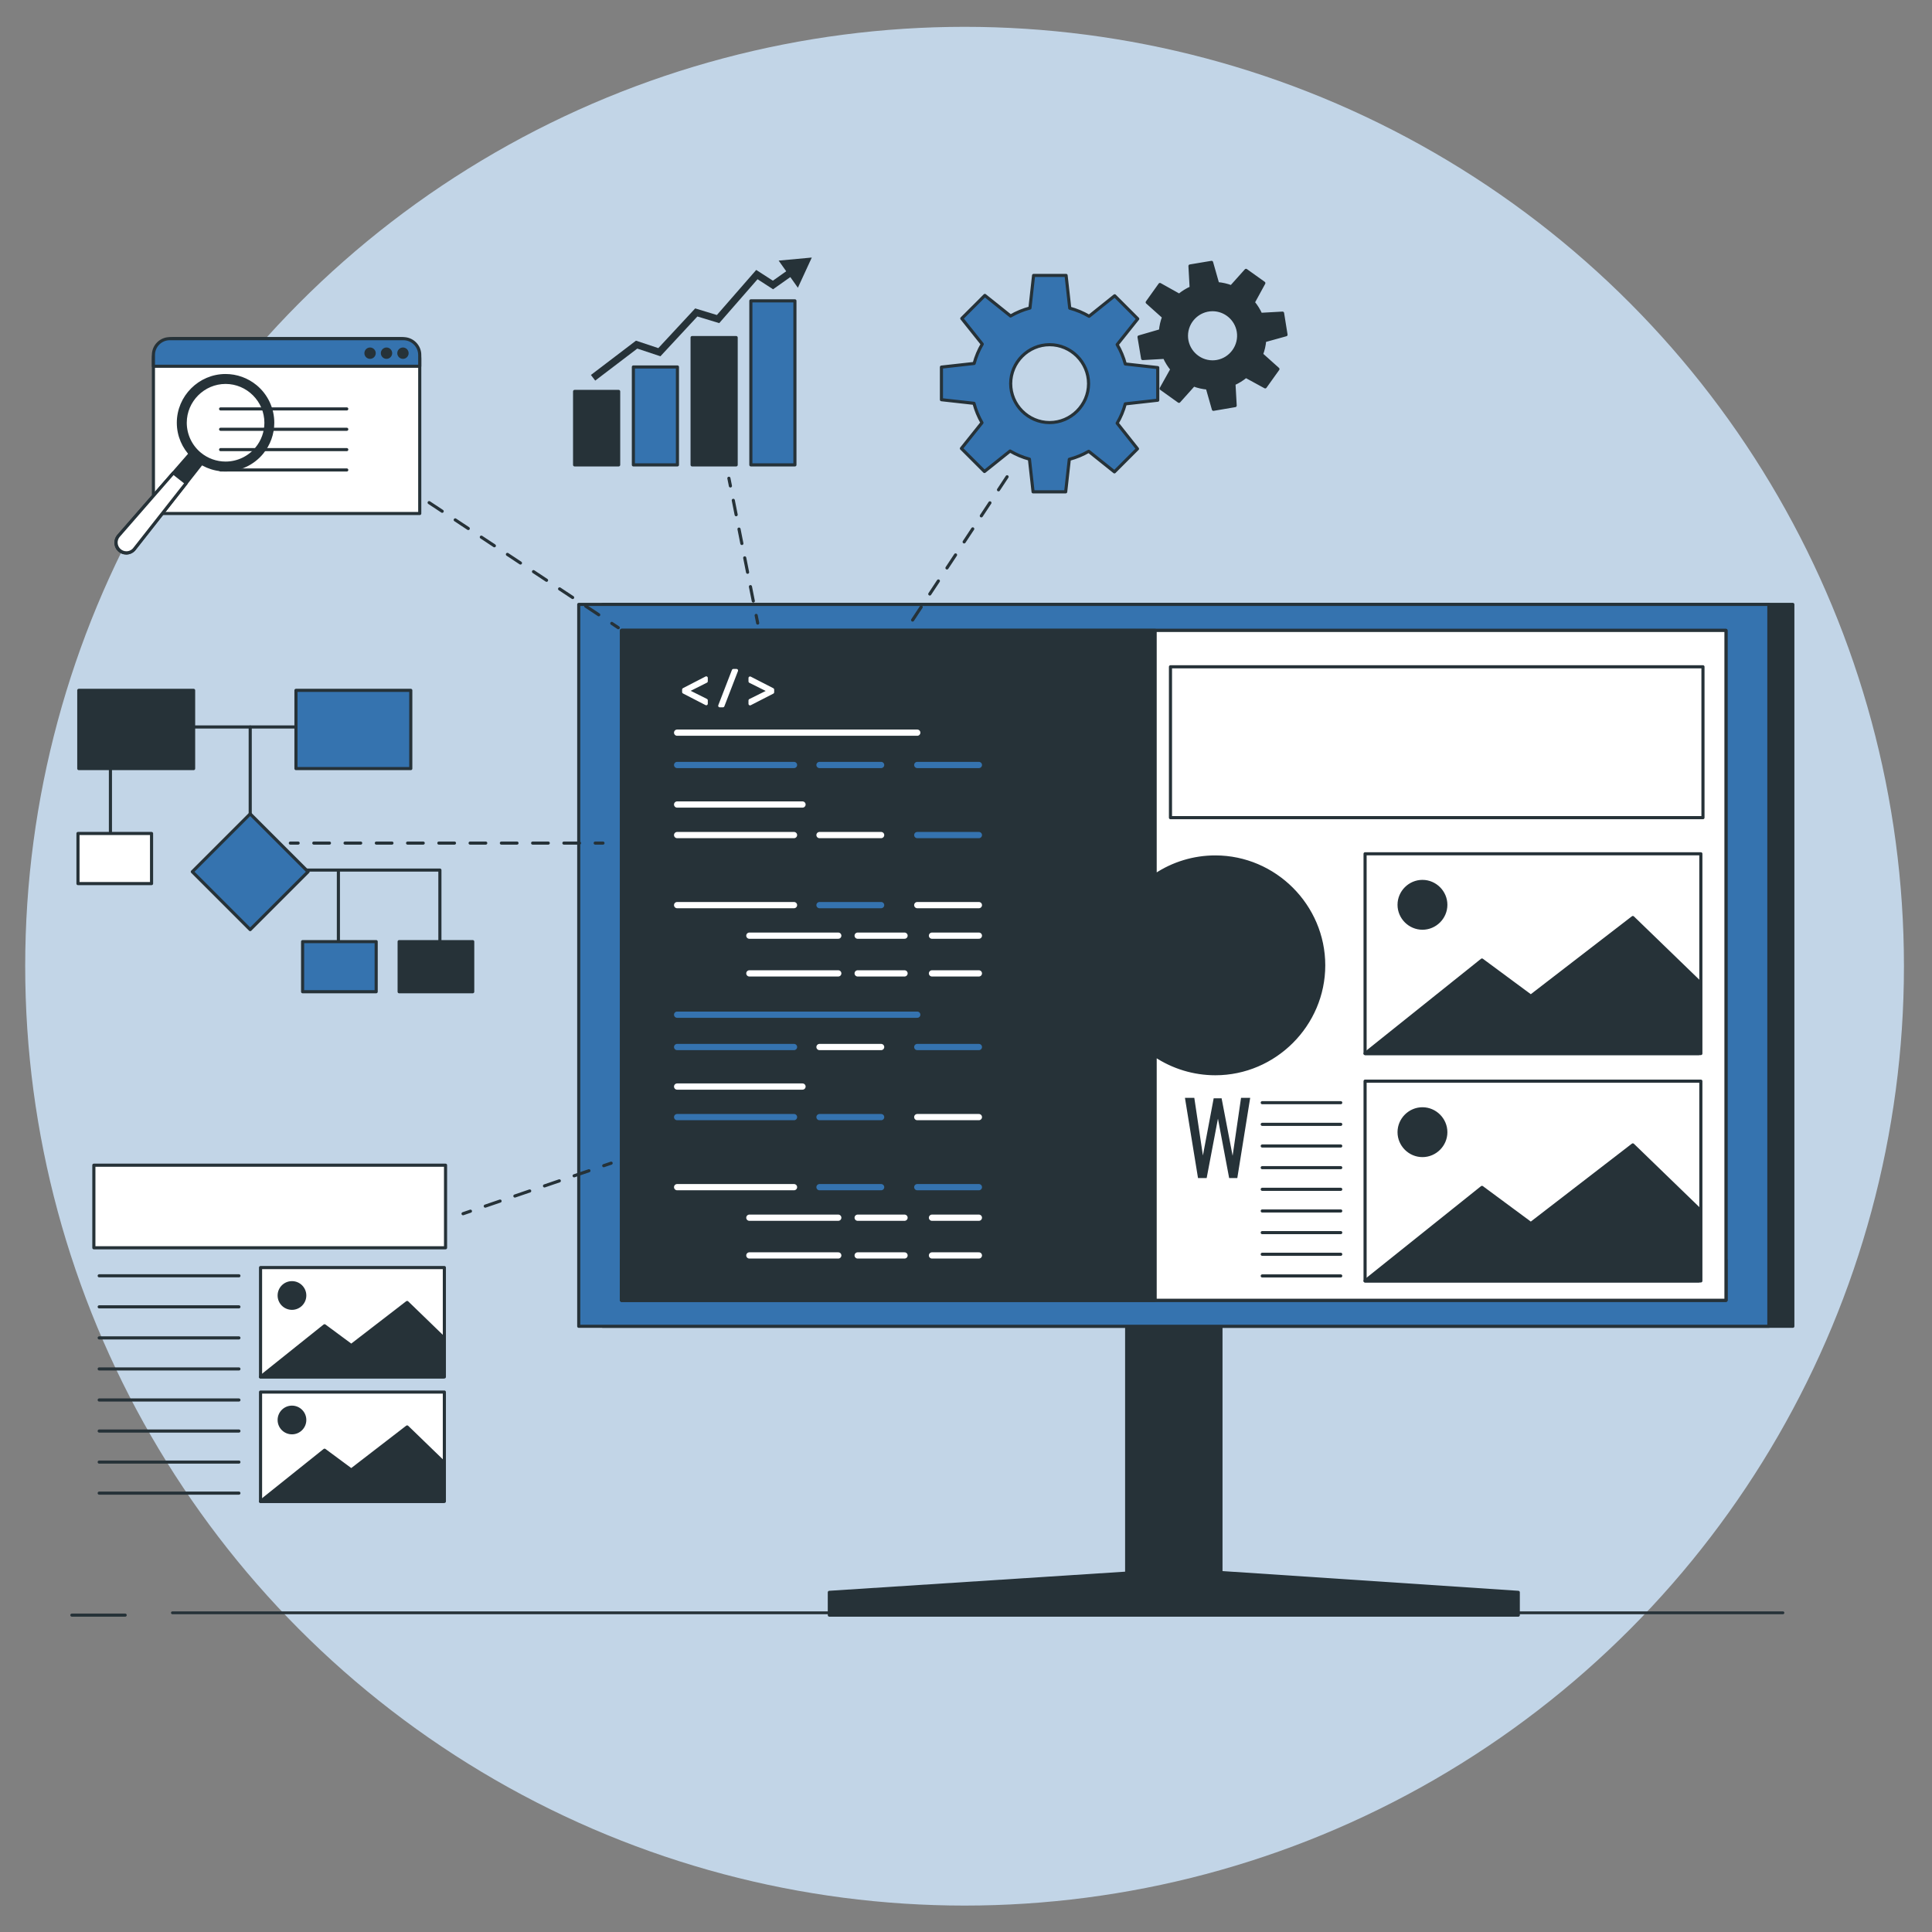<?xml version="1.0" encoding="UTF-8" standalone="no"?><!DOCTYPE svg PUBLIC "-//W3C//DTD SVG 1.1//EN" "http://www.w3.org/Graphics/SVG/1.1/DTD/svg11.dtd"><svg width="100%" height="100%" viewBox="0 0 2084 2084" version="1.1" xmlns="http://www.w3.org/2000/svg" xmlns:xlink="http://www.w3.org/1999/xlink" xml:space="preserve" xmlns:serif="http://www.serif.com/" style="fill-rule:evenodd;clip-rule:evenodd;stroke-linecap:round;stroke-linejoin:round;"><rect x="0" y="0" width="2084" height="2084" fill="#808080" stroke="none"/><g><circle cx="1040.46" cy="1042.22" r="1013.28" style="fill:#c2d5e7;"/><rect x="1215.3" y="1328.92" width="101.712" height="410.382" style="fill:#263238;stroke:#263238;stroke-width:3.37px;"/><rect x="650.129" y="651.973" width="1283.75" height="778.659" style="fill:#263238;stroke:#263238;stroke-width:3.37px;"/><rect x="624.28" y="651.973" width="1283.75" height="778.659" style="fill:#3573af;stroke:#263238;stroke-width:3.37px;"/><rect x="670.525" y="680.01" width="1191.23" height="722.553" style="fill:#fff;stroke:#263238;stroke-width:3.37px;"/><rect x="670.525" y="1359.08" width="1191.23" height="43.519" style="fill:#fff;stroke:#263238;stroke-width:3.37px;"/><path d="M1271.71,1693.26l-377.129,24.368l-0,24.57l743.151,-0l-0,-24.57l-366.022,-24.368Z" style="fill:#263238;fill-rule:nonzero;stroke:#263238;stroke-width:3.37px;"/><rect x="670.525" y="680.01" width="1191.23" height="722.553" style="fill:#fff;stroke:#263238;stroke-width:3.37px;"/><rect x="1262.56" y="719.254" width="574.394" height="162.733" style="fill:#fff;stroke:#263238;stroke-width:3.37px;"/><rect x="1472.48" y="920.961" width="362.185" height="215.473" style="fill:#fff;stroke:#263238;stroke-width:3.37px;"/><path d="M1472.48,1136.43l126.08,-100.871l52.707,38.975l110.025,-84.816l71.05,68.762l0,77.95l-359.862,-0Z" style="fill:#263238;fill-rule:nonzero;stroke:#263238;stroke-width:3.37px;"/><path d="M1559.58,976.025c-0.019,13.816 -11.393,25.175 -25.21,25.175c-13.829,0 -25.209,-11.38 -25.209,-25.209c0,-13.829 11.38,-25.209 25.209,-25.209c13.835,0.018 25.21,11.407 25.21,25.243Z" style="fill:#263238;fill-rule:nonzero;stroke:#263238;stroke-width:3.37px;"/><rect x="1472.48" y="1166.22" width="362.185" height="215.473" style="fill:#fff;stroke:#263238;stroke-width:3.37px;"/><path d="M1472.48,1381.69l126.08,-100.871l52.707,38.975l110.025,-84.816l71.05,68.795l0,77.917l-359.862,-0Z" style="fill:#263238;fill-rule:nonzero;stroke:#263238;stroke-width:3.37px;"/><path d="M1559.58,1221.25c-0,13.829 -11.38,25.209 -25.21,25.209c-13.829,0 -25.209,-11.38 -25.209,-25.209c0,-13.829 11.38,-25.209 25.209,-25.209c13.823,0.018 25.191,11.386 25.21,25.209Z" style="fill:#263238;fill-rule:nonzero;stroke:#263238;stroke-width:3.37px;"/><path d="M1292.27,1270.76l-14.102,-86.567l10.097,0l9.289,62.199l11.612,-61.694l8.549,0l11.881,62.03l9.087,-62.535l9.862,0l-13.901,86.567l-8.784,-0l-12.083,-64.117l-12.184,64.117l-9.323,-0Z" style="fill:#263238;fill-rule:nonzero;"/><path d="M1361.54,1189.44l84.681,-0" style="fill:none;fill-rule:nonzero;stroke:#263238;stroke-width:3.37px;stroke-linecap:butt;stroke-linejoin:miter;stroke-miterlimit:10;"/><path d="M1361.54,1212.8l84.681,-0" style="fill:none;fill-rule:nonzero;stroke:#263238;stroke-width:3.37px;stroke-linecap:butt;stroke-linejoin:miter;stroke-miterlimit:10;"/><path d="M1361.54,1236.16l84.681,0" style="fill:none;fill-rule:nonzero;stroke:#263238;stroke-width:3.37px;stroke-linecap:butt;stroke-linejoin:miter;stroke-miterlimit:10;"/><path d="M1361.54,1259.52l84.681,0" style="fill:none;fill-rule:nonzero;stroke:#263238;stroke-width:3.37px;stroke-linecap:butt;stroke-linejoin:miter;stroke-miterlimit:10;"/><path d="M1361.54,1282.88l84.681,0" style="fill:none;fill-rule:nonzero;stroke:#263238;stroke-width:3.37px;stroke-linecap:butt;stroke-linejoin:miter;stroke-miterlimit:10;"/><path d="M1361.54,1306.24l84.681,0" style="fill:none;fill-rule:nonzero;stroke:#263238;stroke-width:3.37px;stroke-linecap:butt;stroke-linejoin:miter;stroke-miterlimit:10;"/><path d="M1361.54,1329.59l84.681,0" style="fill:none;fill-rule:nonzero;stroke:#263238;stroke-width:3.37px;stroke-linecap:butt;stroke-linejoin:miter;stroke-miterlimit:10;"/><path d="M1361.54,1352.95l84.681,0" style="fill:none;fill-rule:nonzero;stroke:#263238;stroke-width:3.37px;stroke-linecap:butt;stroke-linejoin:miter;stroke-miterlimit:10;"/><path d="M1361.54,1376.31l84.681,-0" style="fill:none;fill-rule:nonzero;stroke:#263238;stroke-width:3.37px;stroke-linecap:butt;stroke-linejoin:miter;stroke-miterlimit:10;"/><path d="M1310.99,924.394c-23.129,-0.033 -45.751,6.836 -64.958,19.724l0,-264.108l-575.538,-0l0,722.552l575.538,0l0,-264.074c19.217,12.836 41.816,19.689 64.926,19.689c64.125,0 116.892,-52.766 116.892,-116.891c-0,-64.113 -52.747,-116.874 -116.86,-116.892Z" style="fill:#263238;fill-rule:nonzero;stroke:#263238;stroke-width:3.37px;"/><path d="M730.401,790.304l259.026,0" style="fill:none;fill-rule:nonzero;stroke:#fff;stroke-width:6.73px;"/><path d="M730.401,867.817l135.235,-0" style="fill:none;fill-rule:nonzero;stroke:#fff;stroke-width:6.73px;"/><path d="M730.401,825.173l126.08,0" style="fill:none;fill-rule:nonzero;stroke:#3573af;stroke-width:6.73px;"/><path d="M883.979,825.173l66.473,0" style="fill:none;fill-rule:nonzero;stroke:#3573af;stroke-width:6.73px;"/><path d="M989.427,825.173l66.473,0" style="fill:none;fill-rule:nonzero;stroke:#3573af;stroke-width:6.73px;"/><path d="M730.401,900.767l126.08,0" style="fill:none;fill-rule:nonzero;stroke:#fff;stroke-width:6.73px;"/><path d="M883.979,900.767l66.473,0" style="fill:none;fill-rule:nonzero;stroke:#fff;stroke-width:6.73px;"/><path d="M989.427,900.767l66.473,0" style="fill:none;fill-rule:nonzero;stroke:#3573af;stroke-width:6.73px;"/><path d="M730.401,976.328l126.08,-0" style="fill:none;fill-rule:nonzero;stroke:#fff;stroke-width:6.73px;"/><path d="M883.979,976.328l66.473,-0" style="fill:none;fill-rule:nonzero;stroke:#3573af;stroke-width:6.73px;"/><path d="M989.427,976.328l66.473,-0" style="fill:none;fill-rule:nonzero;stroke:#fff;stroke-width:6.73px;"/><path d="M808.317,1009.28l95.89,-0" style="fill:none;fill-rule:nonzero;stroke:#fff;stroke-width:6.73px;"/><path d="M925.141,1009.28l50.554,-0" style="fill:none;fill-rule:nonzero;stroke:#fff;stroke-width:6.73px;"/><path d="M1005.31,1009.28l50.587,-0" style="fill:none;fill-rule:nonzero;stroke:#fff;stroke-width:6.73px;"/><path d="M808.317,1049.97l95.89,0" style="fill:none;fill-rule:nonzero;stroke:#fff;stroke-width:6.73px;"/><path d="M925.141,1049.97l50.554,0" style="fill:none;fill-rule:nonzero;stroke:#fff;stroke-width:6.73px;"/><path d="M1005.31,1049.97l50.587,0" style="fill:none;fill-rule:nonzero;stroke:#fff;stroke-width:6.73px;"/><path d="M730.401,1094.53l259.026,-0" style="fill:none;fill-rule:nonzero;stroke:#3573af;stroke-width:6.73px;"/><path d="M730.401,1172.04l135.235,0" style="fill:none;fill-rule:nonzero;stroke:#fff;stroke-width:6.73px;"/><path d="M730.401,1129.4l126.08,0" style="fill:none;fill-rule:nonzero;stroke:#3573af;stroke-width:6.73px;"/><path d="M883.979,1129.4l66.473,0" style="fill:none;fill-rule:nonzero;stroke:#fff;stroke-width:6.73px;"/><path d="M989.427,1129.4l66.473,0" style="fill:none;fill-rule:nonzero;stroke:#3573af;stroke-width:6.73px;"/><path d="M730.401,1204.99l126.08,0" style="fill:none;fill-rule:nonzero;stroke:#3573af;stroke-width:6.73px;"/><path d="M883.979,1204.99l66.473,0" style="fill:none;fill-rule:nonzero;stroke:#3573af;stroke-width:6.73px;"/><path d="M989.427,1204.99l66.473,0" style="fill:none;fill-rule:nonzero;stroke:#fff;stroke-width:6.73px;"/><path d="M730.401,1280.56l126.08,-0" style="fill:none;fill-rule:nonzero;stroke:#fff;stroke-width:6.73px;"/><path d="M883.979,1280.56l66.473,-0" style="fill:none;fill-rule:nonzero;stroke:#3573af;stroke-width:6.73px;"/><path d="M989.427,1280.56l66.473,-0" style="fill:none;fill-rule:nonzero;stroke:#3573af;stroke-width:6.73px;"/><path d="M808.317,1313.51l95.89,0" style="fill:none;fill-rule:nonzero;stroke:#fff;stroke-width:6.73px;"/><path d="M925.141,1313.51l50.554,0" style="fill:none;fill-rule:nonzero;stroke:#fff;stroke-width:6.73px;"/><path d="M1005.31,1313.51l50.587,0" style="fill:none;fill-rule:nonzero;stroke:#fff;stroke-width:6.73px;"/><path d="M808.317,1354.2l95.89,-0" style="fill:none;fill-rule:nonzero;stroke:#fff;stroke-width:6.73px;"/><path d="M925.141,1354.2l50.554,-0" style="fill:none;fill-rule:nonzero;stroke:#fff;stroke-width:6.73px;"/><path d="M1005.31,1354.2l50.587,-0" style="fill:none;fill-rule:nonzero;stroke:#fff;stroke-width:6.73px;"/><path d="M737.469,743.79l24.334,-12.554l0,3.635l-20.497,10.299l20.497,10.265l0,3.635l-24.334,-12.554l-0,-2.726Z" style="fill:#fff;fill-rule:nonzero;stroke:#fff;stroke-width:3.37px;stroke-linecap:butt;stroke-linejoin:miter;stroke-miterlimit:10;"/><path d="M776.377,761.292l14.708,-38.033l3.366,0l-14.675,38.033l-3.399,-0Z" style="fill:#fff;fill-rule:nonzero;stroke:#fff;stroke-width:3.37px;stroke-linecap:butt;stroke-linejoin:miter;stroke-miterlimit:10;"/><path d="M833.392,746.718l-24.334,12.487l-0,-3.635l20.665,-10.265l-20.665,-10.3l-0,-3.635l24.334,12.487l-0,2.861Z" style="fill:#fff;fill-rule:nonzero;stroke:#fff;stroke-width:3.37px;stroke-linecap:butt;stroke-linejoin:miter;stroke-miterlimit:10;"/><path d="M1086.33,514.282l-102.15,154.89" style="fill:none;fill-rule:nonzero;stroke:#263238;stroke-width:3.37px;stroke-linecap:butt;stroke-linejoin:miter;stroke-miterlimit:10;stroke-dasharray:16.83,16.83;"/><path d="M1248.82,431.687l-0,-35.172l-35.004,-3.904c-1.973,-7.336 -4.916,-14.377 -8.751,-20.935l22.18,-27.767l-24.872,-24.873l-27.599,22.113c-6.53,-3.843 -13.55,-6.787 -20.868,-8.751l-3.938,-35.306l-35.07,-0l-3.905,35.138c-7.334,1.916 -14.376,4.814 -20.934,8.616l-27.734,-22.18l-24.872,24.873l22.079,27.632c-3.844,6.53 -6.787,13.55 -8.751,20.868l-35.273,3.938l0,35.171l35.104,3.905c1.931,7.329 4.829,14.369 8.617,20.934l-22.18,27.734l24.872,24.873l27.633,-22.08c6.53,3.844 13.549,6.787 20.867,8.751l3.938,35.273l35.172,0l3.904,-35.104c7.33,-1.931 14.37,-4.829 20.935,-8.617l27.733,22.18l24.873,-24.872l-21.911,-27.633c3.844,-6.53 6.787,-13.549 8.751,-20.867l35.004,-3.938Zm-116.723,24.132c-23.005,-0.055 -41.903,-18.999 -41.903,-42.004c-0,-23.043 18.961,-42.004 42.004,-42.004c23.043,-0 42.004,18.961 42.004,42.004c-0,0.045 -0,0.09 -0,0.135c-0.074,22.991 -19.012,41.869 -42.005,41.869l-0.1,0Z" style="fill:#3573af;fill-rule:nonzero;stroke:#263238;stroke-width:3.37px;"/><path d="M1387.19,361.074l-3.736,-23.291l-23.56,1.313c-2.068,-4.643 -4.763,-8.98 -8.01,-12.891l11.376,-20.834l-19.218,-13.732l-15.853,17.704c-4.746,-1.798 -9.718,-2.931 -14.775,-3.366l-6.53,-22.954l-23.29,3.904l1.312,23.56c-4.649,2.076 -8.997,4.771 -12.924,8.011l-20.8,-11.612l-13.732,19.218l17.703,15.853c-1.798,4.746 -2.931,9.718 -3.366,14.775l-23.156,6.732l3.905,23.29l23.56,-1.312c2.075,4.649 4.77,8.997 8.01,12.924l-11.612,20.8l19.219,13.733l15.852,-17.704c4.746,1.798 9.719,2.931 14.776,3.366l6.529,22.954l23.459,-4.005l-1.312,-23.56c4.642,-2.069 8.98,-4.764 12.89,-8.011l20.834,11.376l13.732,-19.218l-17.704,-15.853c1.799,-4.746 2.931,-9.718 3.366,-14.775l23.055,-6.395Zm-74.618,28.912c-1.529,0.254 -3.077,0.382 -4.627,0.382c-15.454,0 -28.171,-12.717 -28.171,-28.171c0,-15.454 12.717,-28.171 28.171,-28.171c13.704,0 25.518,9.999 27.784,23.514c2.537,15.249 -7.911,29.888 -23.157,32.446Z" style="fill:#263238;fill-rule:nonzero;stroke:#263238;stroke-width:3.37px;stroke-linecap:butt;stroke-linejoin:miter;stroke-miterlimit:10;"/><path d="M786.238,515.897l1.649,8.28" style="fill:none;fill-rule:nonzero;stroke:#263238;stroke-width:3.37px;stroke-linecap:butt;stroke-linejoin:miter;stroke-miterlimit:10;"/><path d="M790.984,539.693l23.122,116.386" style="fill:none;fill-rule:nonzero;stroke:#263238;stroke-width:3.37px;stroke-linecap:butt;stroke-linejoin:miter;stroke-miterlimit:10;stroke-dasharray:15.82,15.82;"/><path d="M815.655,663.82l1.649,8.28" style="fill:none;fill-rule:nonzero;stroke:#263238;stroke-width:3.37px;stroke-linecap:butt;stroke-linejoin:miter;stroke-miterlimit:10;"/><rect x="809.933" y="324.522" width="47.524" height="176.936" style="fill:#3573af;stroke:#263238;stroke-width:3.37px;"/><rect x="746.556" y="364.137" width="47.524" height="137.321" style="fill:#263238;stroke:#263238;stroke-width:3.37px;stroke-linecap:butt;stroke-linejoin:miter;stroke-miterlimit:10;"/><rect x="683.214" y="395.842" width="47.524" height="105.616" style="fill:#3573af;stroke:#263238;stroke-width:3.37px;"/><rect x="619.803" y="422.229" width="47.524" height="79.229" style="fill:#263238;stroke:#263238;stroke-width:3.37px;stroke-linecap:butt;stroke-linejoin:miter;stroke-miterlimit:10;"/><path d="M642.051,410.55l-4.645,-6.092l48.601,-36.989l24.099,8.044l39.782,-42.846l23.392,7.136l42.442,-48.635l17.973,11.612l18.646,-13.194l4.443,6.26l-22.887,16.19l-16.761,-10.838l-41.332,47.356l-23.56,-7.169l-39.883,42.946l-24.94,-8.313l-45.37,34.532Z" style="fill:#263238;fill-rule:nonzero;"/><path d="M860.654,310.386l15.011,-32.58l-35.744,3.299l20.733,29.281Z" style="fill:#263238;fill-rule:nonzero;"/><path d="M413.687,509.637l7,4.645" style="fill:none;fill-rule:nonzero;stroke:#263238;stroke-width:3.37px;stroke-linecap:butt;stroke-linejoin:miter;stroke-miterlimit:10;"/><path d="M434.756,523.571l218.132,144.221" style="fill:none;fill-rule:nonzero;stroke:#263238;stroke-width:3.37px;stroke-linecap:butt;stroke-linejoin:miter;stroke-miterlimit:10;stroke-dasharray:16.87,16.87;"/><path d="M659.923,672.437l7,4.644" style="fill:none;fill-rule:nonzero;stroke:#263238;stroke-width:3.37px;stroke-linecap:butt;stroke-linejoin:miter;stroke-miterlimit:10;"/><path d="M186.938,365.315l244.351,-0c11.78,-0 21.474,9.693 21.474,21.473l-0,167.108l-287.264,0l-0,-167.142c0.018,-11.754 9.685,-21.421 21.439,-21.439Z" style="fill:#fff;fill-rule:nonzero;stroke:#263238;stroke-width:3.37px;"/><path d="M237.963,441.077l136.076,0" style="fill:none;fill-rule:nonzero;stroke:#263238;stroke-width:3.37px;"/><path d="M237.963,463.055l136.076,0" style="fill:none;fill-rule:nonzero;stroke:#263238;stroke-width:3.37px;"/><path d="M237.963,485l136.076,-0" style="fill:none;fill-rule:nonzero;stroke:#263238;stroke-width:3.37px;"/><path d="M237.963,506.944l136.076,0" style="fill:none;fill-rule:nonzero;stroke:#263238;stroke-width:3.37px;"/><path d="M452.763,395.068l-0,-12.184c-0,-9.638 -7.931,-17.569 -17.569,-17.569l-252.16,-0c-9.62,-0 -17.535,7.916 -17.535,17.535c-0,0.011 -0,0.023 -0,0.034l-0,12.184l287.264,-0Z" style="fill:#3573af;fill-rule:nonzero;stroke:#263238;stroke-width:3.37px;"/><path d="M403.623,380.965c0,-2.437 -2.005,-4.442 -4.442,-4.442c-2.438,-0 -4.443,2.005 -4.443,4.443c-0,2.437 2.005,4.442 4.443,4.442c0.011,0 0.022,0 0.033,0c2.425,-0.018 4.409,-2.018 4.409,-4.443Z" style="fill:#263238;fill-rule:nonzero;stroke:#263238;stroke-width:3.37px;"/><path d="M421.361,380.965c-0,-2.437 -2.006,-4.442 -4.443,-4.442c-2.437,-0 -4.443,2.005 -4.443,4.442c0,2.438 2.006,4.443 4.443,4.443c2.437,0 4.443,-2.005 4.443,-4.443Z" style="fill:#263238;fill-rule:nonzero;stroke:#263238;stroke-width:3.37px;"/><path d="M439.098,380.965c-0,-2.437 -2.006,-4.442 -4.443,-4.442c-2.437,-0 -4.443,2.005 -4.443,4.442c0,2.438 2.006,4.443 4.443,4.443c2.437,0 4.443,-2.005 4.443,-4.443Z" style="fill:#263238;fill-rule:nonzero;stroke:#263238;stroke-width:3.37px;"/><path d="M129.048,593.982c-2.545,-2.115 -4.02,-5.259 -4.02,-8.568c0,-2.69 0.974,-5.29 2.741,-7.318l80.777,-92.591l12.319,10.097l-75.998,96.731c-2.105,2.663 -5.319,4.219 -8.714,4.219c-2.595,-0 -5.11,-0.91 -7.105,-2.57Z" style="fill:#263238;fill-rule:nonzero;stroke:#263238;stroke-width:3.37px;stroke-linecap:butt;"/><path d="M187.006,510.142l-59.237,67.954c-1.664,1.998 -2.576,4.518 -2.576,7.118c0,6.103 5.022,11.125 11.125,11.125c3.301,-0 6.436,-1.47 8.549,-4.006l56.039,-71.286l-13.9,-10.905Z" style="fill:#fff;fill-rule:nonzero;stroke:#263238;stroke-width:3.37px;stroke-linecap:butt;"/><path d="M275.76,416.81c-9.126,-7.557 -20.611,-11.696 -32.46,-11.696c-27.917,0 -50.89,22.973 -50.89,50.89c0,27.917 22.973,50.89 50.89,50.89c15.147,-0 29.529,-6.763 39.191,-18.427c7.559,-9.127 11.699,-20.613 11.699,-32.463c-0,-15.148 -6.764,-29.532 -18.43,-39.194Zm-60.213,72.734c-9.982,-8.269 -15.768,-20.577 -15.768,-33.539c-0,-23.892 19.66,-43.553 43.552,-43.553c23.892,0 43.552,19.661 43.552,43.553c0,10.142 -3.543,19.973 -10.013,27.783c-8.269,9.982 -20.577,15.769 -33.539,15.769c-10.143,0 -19.973,-3.543 -27.784,-10.013Z" style="fill:#263238;fill-rule:nonzero;stroke:#263238;stroke-width:3.37px;stroke-linecap:butt;"/><path d="M313.186,909.417l8.415,0" style="fill:none;fill-rule:nonzero;stroke:#263238;stroke-width:3.37px;stroke-linecap:butt;stroke-linejoin:miter;stroke-miterlimit:10;"/><path d="M338.497,909.417l295.072,0" style="fill:none;fill-rule:nonzero;stroke:#263238;stroke-width:3.37px;stroke-linecap:butt;stroke-linejoin:miter;stroke-miterlimit:10;stroke-dasharray:16.86,16.86;"/><path d="M642.017,909.417l8.414,0" style="fill:none;fill-rule:nonzero;stroke:#263238;stroke-width:3.37px;stroke-linecap:butt;stroke-linejoin:miter;stroke-miterlimit:10;"/><path d="M174.754,784.179l190.264,-0" style="fill:none;fill-rule:nonzero;stroke:#263238;stroke-width:3.37px;"/><path d="M269.903,877.914l0,-93.735" style="fill:none;fill-rule:nonzero;stroke:#263238;stroke-width:3.37px;"/><path d="M119.119,807.503l0,118.574" style="fill:none;fill-rule:nonzero;stroke:#263238;stroke-width:3.37px;"/><path d="M302.214,938.53l172.291,0l0,104.203" style="fill:none;fill-rule:nonzero;stroke:#263238;stroke-width:3.37px;"/><path d="M365.018,940.314l0,100.534" style="fill:none;fill-rule:nonzero;stroke:#263238;stroke-width:3.37px;"/><rect x="84.991" y="744.665" width="123.858" height="84.379" style="fill:#263238;stroke:#263238;stroke-width:3.37px;stroke-linecap:butt;stroke-linejoin:miter;stroke-miterlimit:10;"/><rect x="319.245" y="744.665" width="123.858" height="84.379" style="fill:#3573af;stroke:#263238;stroke-width:3.37px;"/><rect x="326.414" y="1015.71" width="79.364" height="54.053" style="fill:#3573af;stroke:#263238;stroke-width:3.37px;"/><rect x="84.116" y="899.051" width="79.364" height="54.053" style="fill:#fff;stroke:#263238;stroke-width:3.37px;"/><rect x="430.549" y="1015.71" width="79.364" height="54.053" style="fill:#263238;stroke:#263238;stroke-width:3.37px;stroke-linecap:butt;stroke-linejoin:miter;stroke-miterlimit:10;"/><path d="M269.874,877.898l-62.425,62.426l62.425,62.425l62.425,-62.425l-62.425,-62.426Z" style="fill:#3573af;stroke:#263238;stroke-width:3.37px;"/><path d="M499.479,1309.2l7.977,-2.726" style="fill:none;fill-rule:nonzero;stroke:#263238;stroke-width:3.37px;stroke-linecap:butt;stroke-linejoin:miter;stroke-miterlimit:10;"/><path d="M523.443,1301.02l119.819,-40.893" style="fill:none;fill-rule:nonzero;stroke:#263238;stroke-width:3.37px;stroke-linecap:butt;stroke-linejoin:miter;stroke-miterlimit:10;stroke-dasharray:16.88,16.88;"/><path d="M651.239,1257.4l7.977,-2.727" style="fill:none;fill-rule:nonzero;stroke:#263238;stroke-width:3.37px;stroke-linecap:butt;stroke-linejoin:miter;stroke-miterlimit:10;"/><rect x="101.247" y="1256.86" width="379.35" height="89.091" style="fill:#fff;stroke:#263238;stroke-width:3.37px;"/><rect x="281.044" y="1367.29" width="198.275" height="117.968" style="fill:#fff;stroke:#263238;stroke-width:3.37px;"/><path d="M281.044,1485.26l69.031,-55.198l28.844,21.339l60.246,-46.447l38.908,37.662l-0,42.644l-197.029,-0Z" style="fill:#263238;fill-rule:nonzero;stroke:#263238;stroke-width:3.37px;"/><circle cx="314.937" cy="1397.41" r="13.799" style="fill:#263238;stroke:#263238;stroke-width:3.37px;"/><rect x="281.044" y="1501.58" width="198.275" height="117.968" style="fill:#fff;stroke:#263238;stroke-width:3.37px;"/><path d="M281.044,1619.55l69.031,-55.231l28.844,21.338l60.246,-46.447l38.908,37.663l-0,42.677l-197.029,0Z" style="fill:#263238;fill-rule:nonzero;stroke:#263238;stroke-width:3.37px;"/><circle cx="314.937" cy="1531.7" r="13.799" style="fill:#263238;stroke:#263238;stroke-width:3.37px;"/><path d="M107.002,1376.17l150.717,-0" style="fill:none;fill-rule:nonzero;stroke:#263238;stroke-width:3.37px;stroke-linecap:butt;stroke-linejoin:miter;stroke-miterlimit:10;"/><path d="M107.002,1409.66l150.717,-0" style="fill:none;fill-rule:nonzero;stroke:#263238;stroke-width:3.37px;stroke-linecap:butt;stroke-linejoin:miter;stroke-miterlimit:10;"/><path d="M107.002,1443.15l150.717,-0" style="fill:none;fill-rule:nonzero;stroke:#263238;stroke-width:3.37px;stroke-linecap:butt;stroke-linejoin:miter;stroke-miterlimit:10;"/><path d="M107.002,1476.64l150.717,-0" style="fill:none;fill-rule:nonzero;stroke:#263238;stroke-width:3.37px;stroke-linecap:butt;stroke-linejoin:miter;stroke-miterlimit:10;"/><path d="M107.002,1510.13l150.717,-0" style="fill:none;fill-rule:nonzero;stroke:#263238;stroke-width:3.37px;stroke-linecap:butt;stroke-linejoin:miter;stroke-miterlimit:10;"/><path d="M107.002,1543.62l150.717,0" style="fill:none;fill-rule:nonzero;stroke:#263238;stroke-width:3.37px;stroke-linecap:butt;stroke-linejoin:miter;stroke-miterlimit:10;"/><path d="M107.002,1577.11l150.717,0" style="fill:none;fill-rule:nonzero;stroke:#263238;stroke-width:3.37px;stroke-linecap:butt;stroke-linejoin:miter;stroke-miterlimit:10;"/><path d="M107.002,1610.6l150.717,0" style="fill:none;fill-rule:nonzero;stroke:#263238;stroke-width:3.37px;stroke-linecap:butt;stroke-linejoin:miter;stroke-miterlimit:10;"/><path d="M185.985,1739.69l1737.22,0" style="fill:none;fill-rule:nonzero;stroke:#263238;stroke-width:3.07px;stroke-linecap:butt;stroke-linejoin:miter;stroke-miterlimit:10;"/><path d="M77.519,1742.2l57.52,-0" style="fill:none;fill-rule:nonzero;stroke:#263238;stroke-width:3.37px;stroke-linecap:butt;stroke-linejoin:miter;stroke-miterlimit:10;"/></g></svg>